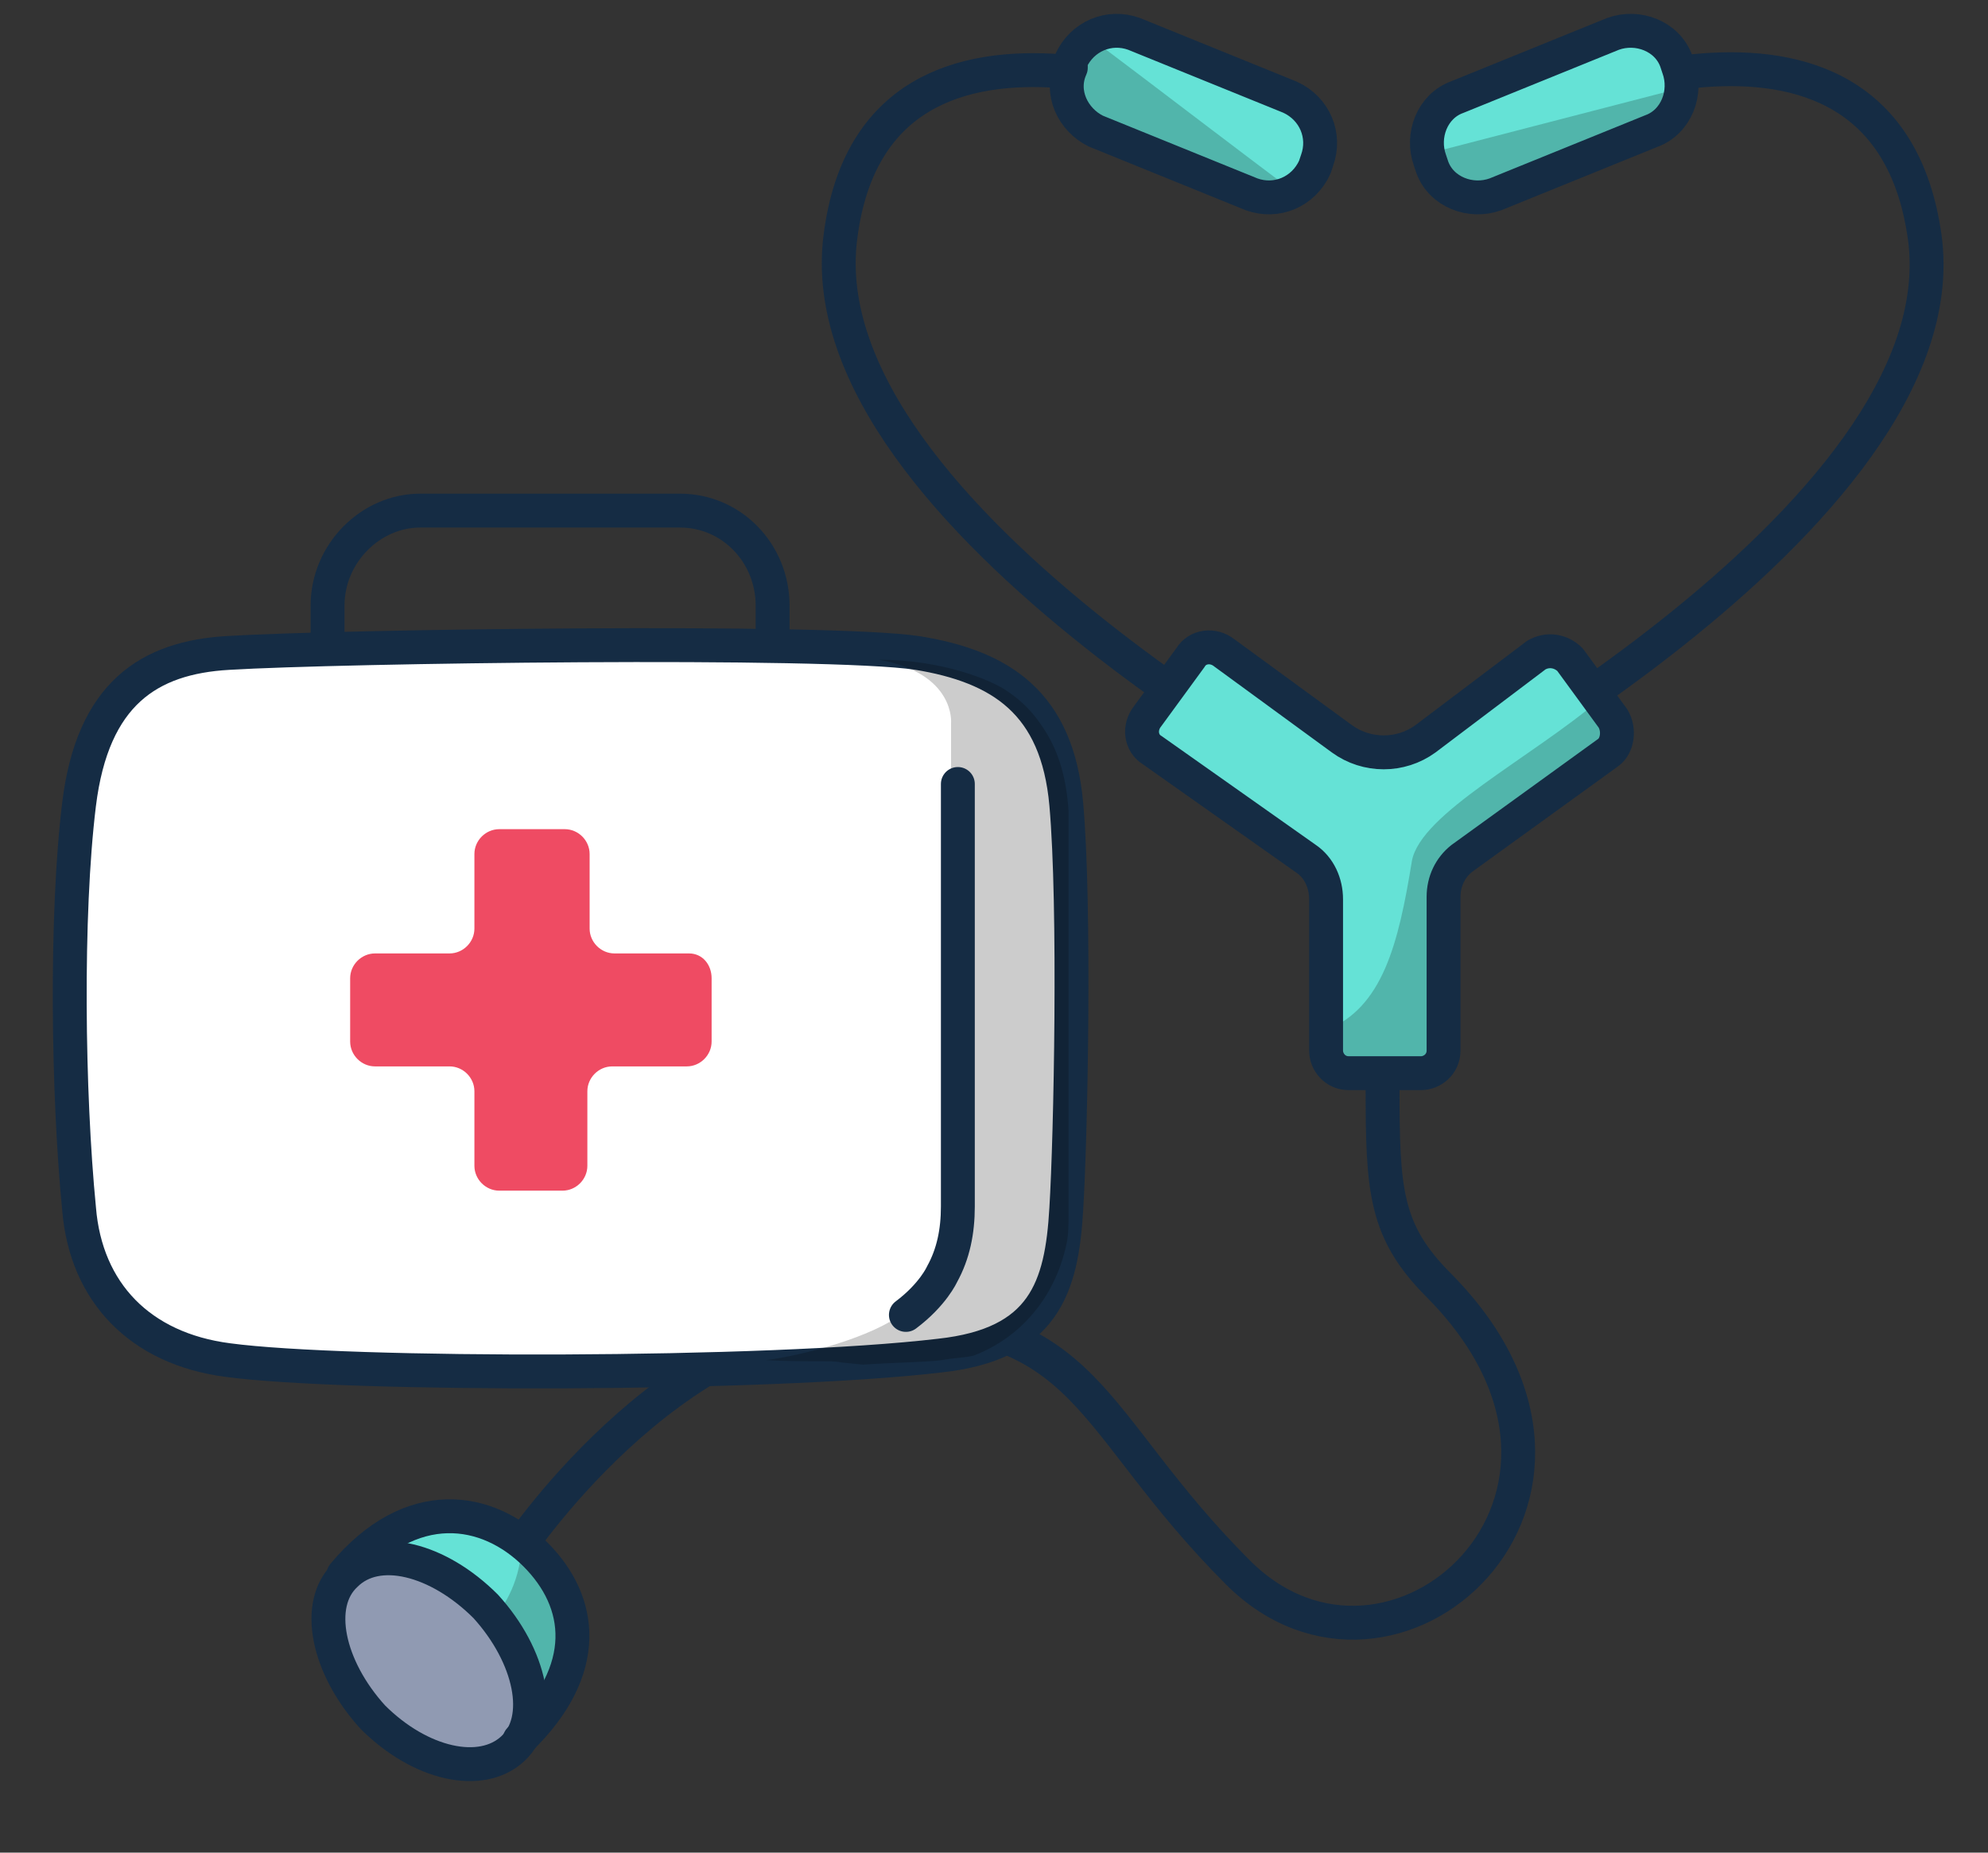 <?xml version="1.0" encoding="utf-8"?>
<!-- Generator: Adobe Illustrator 27.9.0, SVG Export Plug-In . SVG Version: 6.00 Build 0)  -->
<svg version="1.1" xmlns="http://www.w3.org/2000/svg" xmlns:xlink="http://www.w3.org/1999/xlink" x="0px" y="0px"
	 viewBox="0 0 88 82" style="enable-background:new 0 0 88 82;" xml:space="preserve">
<rect x="0" y="0" width="88" height="82" fill="#333333" stroke="none"/>
<style type="text/css">
	.st0{fill:none;stroke:#152C44;stroke-width:1.5;stroke-linecap:round;stroke-linejoin:round;}
	.st1{fill:#65E2D6;}
	.st2{opacity:0.2;enable-background:new    ;}
	.st3{fill:#909AB2;}
	.st4{fill:#FFFFFF;}
	.st5{fill:#EF4B63;}
</style>
<g id="Layer_24">
	<path id="Vector" class="st0" d="M55.5,5.4c0,0-16.7-7.7-18.3,5.1C35.6,23,60.9,36.2,60.9,36.2h0.6c0,0,25.4-13.2,23.7-25.7
		C83.4-2.4,66.9,5.4,66.9,5.4"/>
</g>
<g id="Layer_23">
	<path id="Vector_2" class="st1" d="M74.4,3.9c0,0.8-0.5,1.6-1.3,1.9l-6.9,2.8c-1.1,0.4-2.3-0.1-2.8-1.2l-0.1-0.3
		c0-0.1-0.1-0.2-0.1-0.3c-0.3-1,0.3-2.1,1.3-2.5l7-2.8c1.1-0.4,2.3,0.1,2.8,1.2L74.3,3C74.4,3.3,74.5,3.6,74.4,3.9L74.4,3.9z"/>
</g>
<g id="Layer_22">
	<path id="Vector_3" class="st2" d="M74.4,3.9c0,0.8-0.5,1.6-1.3,1.9l-6.9,2.8c-1.1,0.4-2.3-0.1-2.8-1.2l-0.1-0.3
		c0-0.1-0.1-0.2-0.1-0.3L74.4,3.9L74.4,3.9z"/>
</g>
<g id="Layer_21">
	<path id="Vector_4" class="st0" d="M71.4,1.5l-6.9,2.8c-1.1,0.4-1.6,1.7-1.2,2.8l0.1,0.3c0.4,1.1,1.7,1.6,2.8,1.2l6.9-2.8
		c1.1-0.4,1.6-1.7,1.2-2.8l-0.1-0.3C73.8,1.6,72.5,1.1,71.4,1.5z"/>
</g>
<g id="Layer_20">
	<path id="Vector_5" class="st1" d="M58.4,7.1l-0.1,0.3c-0.2,0.5-0.6,0.9-1,1.1c-0.5,0.3-1.2,0.3-1.8,0.1l-7-2.8
		c-1.1-0.4-1.6-1.7-1.2-2.8l0.1-0.3c0.2-0.5,0.5-0.8,0.9-1c0.5-0.3,1.2-0.4,1.9-0.1l7,2.8C58.3,4.8,58.8,6,58.4,7.1L58.4,7.1z"/>
</g>
<g id="Layer_19">
	<path id="Vector_6" class="st2" d="M57.3,8.5c-0.5,0.3-1.2,0.3-1.8,0.1l-7-2.8c-1.1-0.4-1.6-1.7-1.2-2.8l0.1-0.3
		c0.2-0.5,0.5-0.8,0.9-1C51.1,3.8,55.4,7.1,57.3,8.5z"/>
</g>
<g id="Layer_18">
	<path id="Vector_7" class="st0" d="M48.5,5.8l6.9,2.8c1.1,0.4,2.3-0.1,2.8-1.2l0.1-0.3c0.4-1.1-0.1-2.3-1.2-2.8l-6.9-2.8
		c-1.1-0.4-2.3,0.1-2.8,1.2L47.4,3C46.9,4.1,47.5,5.3,48.5,5.8z"/>
</g>
<g id="Layer_17">
	<path id="Vector_8" class="st1" d="M71.2,33.3L64.7,38c-0.5,0.4-0.8,1-0.8,1.7v6.8c0,0.6-0.5,1-1,1h-3.2c-0.6,0-1-0.5-1-1v-6.7
		c0-0.7-0.3-1.4-0.9-1.8L51,33.2c-0.5-0.3-0.6-1-0.2-1.5l1.9-2.6c0.3-0.5,1-0.6,1.5-0.2l5.2,3.8c1.1,0.8,2.6,0.8,3.7,0l5.1-3.7
		c0.5-0.3,1.1-0.2,1.5,0.2l1.2,1.7l0.7,0.9C71.7,32.3,71.6,33,71.2,33.3L71.2,33.3z"/>
</g>
<g id="Layer_16">
	<path id="Vector_9" class="st2" d="M71.2,33.3L64.7,38c-0.5,0.4-0.8,1-0.8,1.7v6.8c0,0.6-0.5,1-1,1h-3.2c-0.6,0-1-0.5-1-1v-0.9
		c2.5-1,3.2-3.8,3.8-7.5c0.4-2.1,5.2-4.5,8.4-7.2l0.7,0.9C71.7,32.3,71.6,33,71.2,33.3L71.2,33.3z"/>
</g>
<g id="Layer_15">
	<path id="Vector_10" class="st0" d="M71.2,33.3L64.7,38c-0.5,0.4-0.8,1-0.8,1.7v6.8c0,0.6-0.5,1-1,1h-3.2c-0.6,0-1-0.5-1-1v-6.7
		c0-0.7-0.3-1.4-0.9-1.8L51,33.2c-0.5-0.3-0.6-1-0.2-1.5l1.9-2.6c0.3-0.5,1-0.6,1.5-0.2l5.2,3.8c1.1,0.8,2.6,0.8,3.7,0L68,29
		c0.5-0.3,1.1-0.2,1.5,0.2l1.9,2.6C71.7,32.3,71.6,33,71.2,33.3L71.2,33.3L71.2,33.3z"/>
</g>
<g id="Layer_14">
</g>
<g id="Layer_13">
</g>
<g id="Layer_12">
</g>
<g id="Layer_11">
</g>
<g id="Layer_10">
</g>
<g id="Layer_9">
	<g>
		<path id="Vector_11" class="st0" d="M22.7,68.9c0,0,6.9-10.6,16-10.6c9.7,0,9.3,4.5,16.1,11.3c6.8,6.8,18.2-3.3,8.9-12.7
			c-2.4-2.4-2.5-4.2-2.5-8.8"/>
		<path id="Vector_12" class="st1" d="M23.7,68.8c2,2.1,2.4,5.1-0.7,8.2l0,0l-7.7-7.3c2.7-3.2,5.8-3.1,7.9-1.4
			C23.3,68.5,23.5,68.7,23.7,68.8L23.7,68.8z"/>
		<path id="Vector_13" class="st2" d="M23.7,68.8c2,2.1,2.4,5.1-0.7,8.2c-1.4-2.3-2.6-4.1-2.6-4.1c0.1-0.1,2.6-1.4,2.7-4.6
			C23.3,68.5,23.5,68.7,23.7,68.8L23.7,68.8z"/>
		<path id="Vector_14" class="st3" d="M22.7,77.4c1.4-1.3,0.8-4.1-1.2-6.3c-2.1-2.1-4.8-2.8-6.2-1.4c-1.4,1.3-0.8,4.1,1.2,6.3
			C18.6,78.1,21.3,78.7,22.7,77.4z"/>
		<path id="Vector_15" class="st0" d="M22.7,77.4c1.4-1.3,0.8-4.1-1.2-6.3c-2.1-2.1-4.8-2.8-6.2-1.4c-1.4,1.3-0.8,4.1,1.2,6.3
			C18.6,78.1,21.3,78.7,22.7,77.4z"/>
		<path id="Vector_16" class="st0" d="M23,77c3.2-3.1,2.8-6.1,0.7-8.2c-2.1-2.1-5.5-2.7-8.5,0.9"/>
	</g>
</g>
<g id="Layer_8">
</g>
<g id="Layer_7">
</g>
<g id="Layer_6">
</g>
<g id="Layer_5">
</g>
<g id="Layer_4">
</g>
<g id="Layer_3">
	<g>
		<path id="Vector_17" class="st0" d="M14.5,28.8v-2c0-2.3,1.9-4.2,4.1-4.2h11.5c2.3,0,4.1,1.9,4.1,4.2v2"/>
		<path id="Vector_18" class="st4" d="M40.6,29H10c-3.7,0-6.6,3-6.6,6.7v17.9c0,3.7,3,6.7,6.6,6.7h30.5c3.7,0,6.6-3,6.6-6.7V35.7
			C47.2,32,44.2,29,40.6,29z"/>
		<path id="Vector_19" class="st0" d="M41.6,60c4.6-0.5,5.4-3,5.6-6.5c0.2-3.2,0.4-13.4,0-17.9c-0.4-4.5-2.9-6.1-6.6-6.7
			c-4-0.6-25.6-0.3-30.5,0c-3.5,0.2-6,1.8-6.6,6.7c-0.6,4.9-0.5,12.8,0,17.9c0.3,3.7,2.7,6.2,6.6,6.7C15.3,60.9,34,60.9,41.6,60
			L41.6,60z"/>
		<path id="Vector_20" class="st2" d="M42.3,53.8c0,0,0.2,2.5-2.3,4.3c-1.4,1.1-4.5,1.9-6.1,2.1c1.7,0.1,3,0,3.3,0.1l1,0.1
			c1.5-0.1,2.7-0.1,3.5-0.2c0.5-0.1,1-0.1,1.4-0.2c2.1-0.8,3.6-2.6,4.1-4.9c0.1-0.4,0.1-0.9,0.1-1.4V35.9c-0.1-1.6-0.5-2.8-1.2-3.8
			c-0.4-0.6-0.9-1.1-1.5-1.5c-0.7-0.5-2.9-1.4-5.7-1.4c3.4,0.6,3.2,2.8,3.2,2.8V53.8L42.3,53.8z"/>
		<path id="Vector_21" class="st0" d="M42.4,34.7v18.7c0,1.1-0.2,2.1-0.7,3c0,0-0.4,0.9-1.6,1.8"/>
		<path id="Vector_22" class="st5" d="M31.5,43.3v2.8c0,0.6-0.5,1.1-1.1,1.1h-3.3c-0.6,0-1.1,0.5-1.1,1.1v3.3c0,0.6-0.5,1.1-1.1,1.1
			h-2.8c-0.6,0-1.1-0.5-1.1-1.1v-3.3c0-0.6-0.5-1.1-1.1-1.1h-3.3c-0.6,0-1.1-0.5-1.1-1.1v-2.8c0-0.6,0.5-1.1,1.1-1.1h3.3
			c0.6,0,1.1-0.5,1.1-1.1v-3.3c0-0.6,0.5-1.1,1.1-1.1H25c0.6,0,1.1,0.5,1.1,1.1v3.3c0,0.6,0.5,1.1,1.1,1.1h3.3
			C31.1,42.2,31.5,42.7,31.5,43.3z"/>
	</g>
</g>
</svg>
